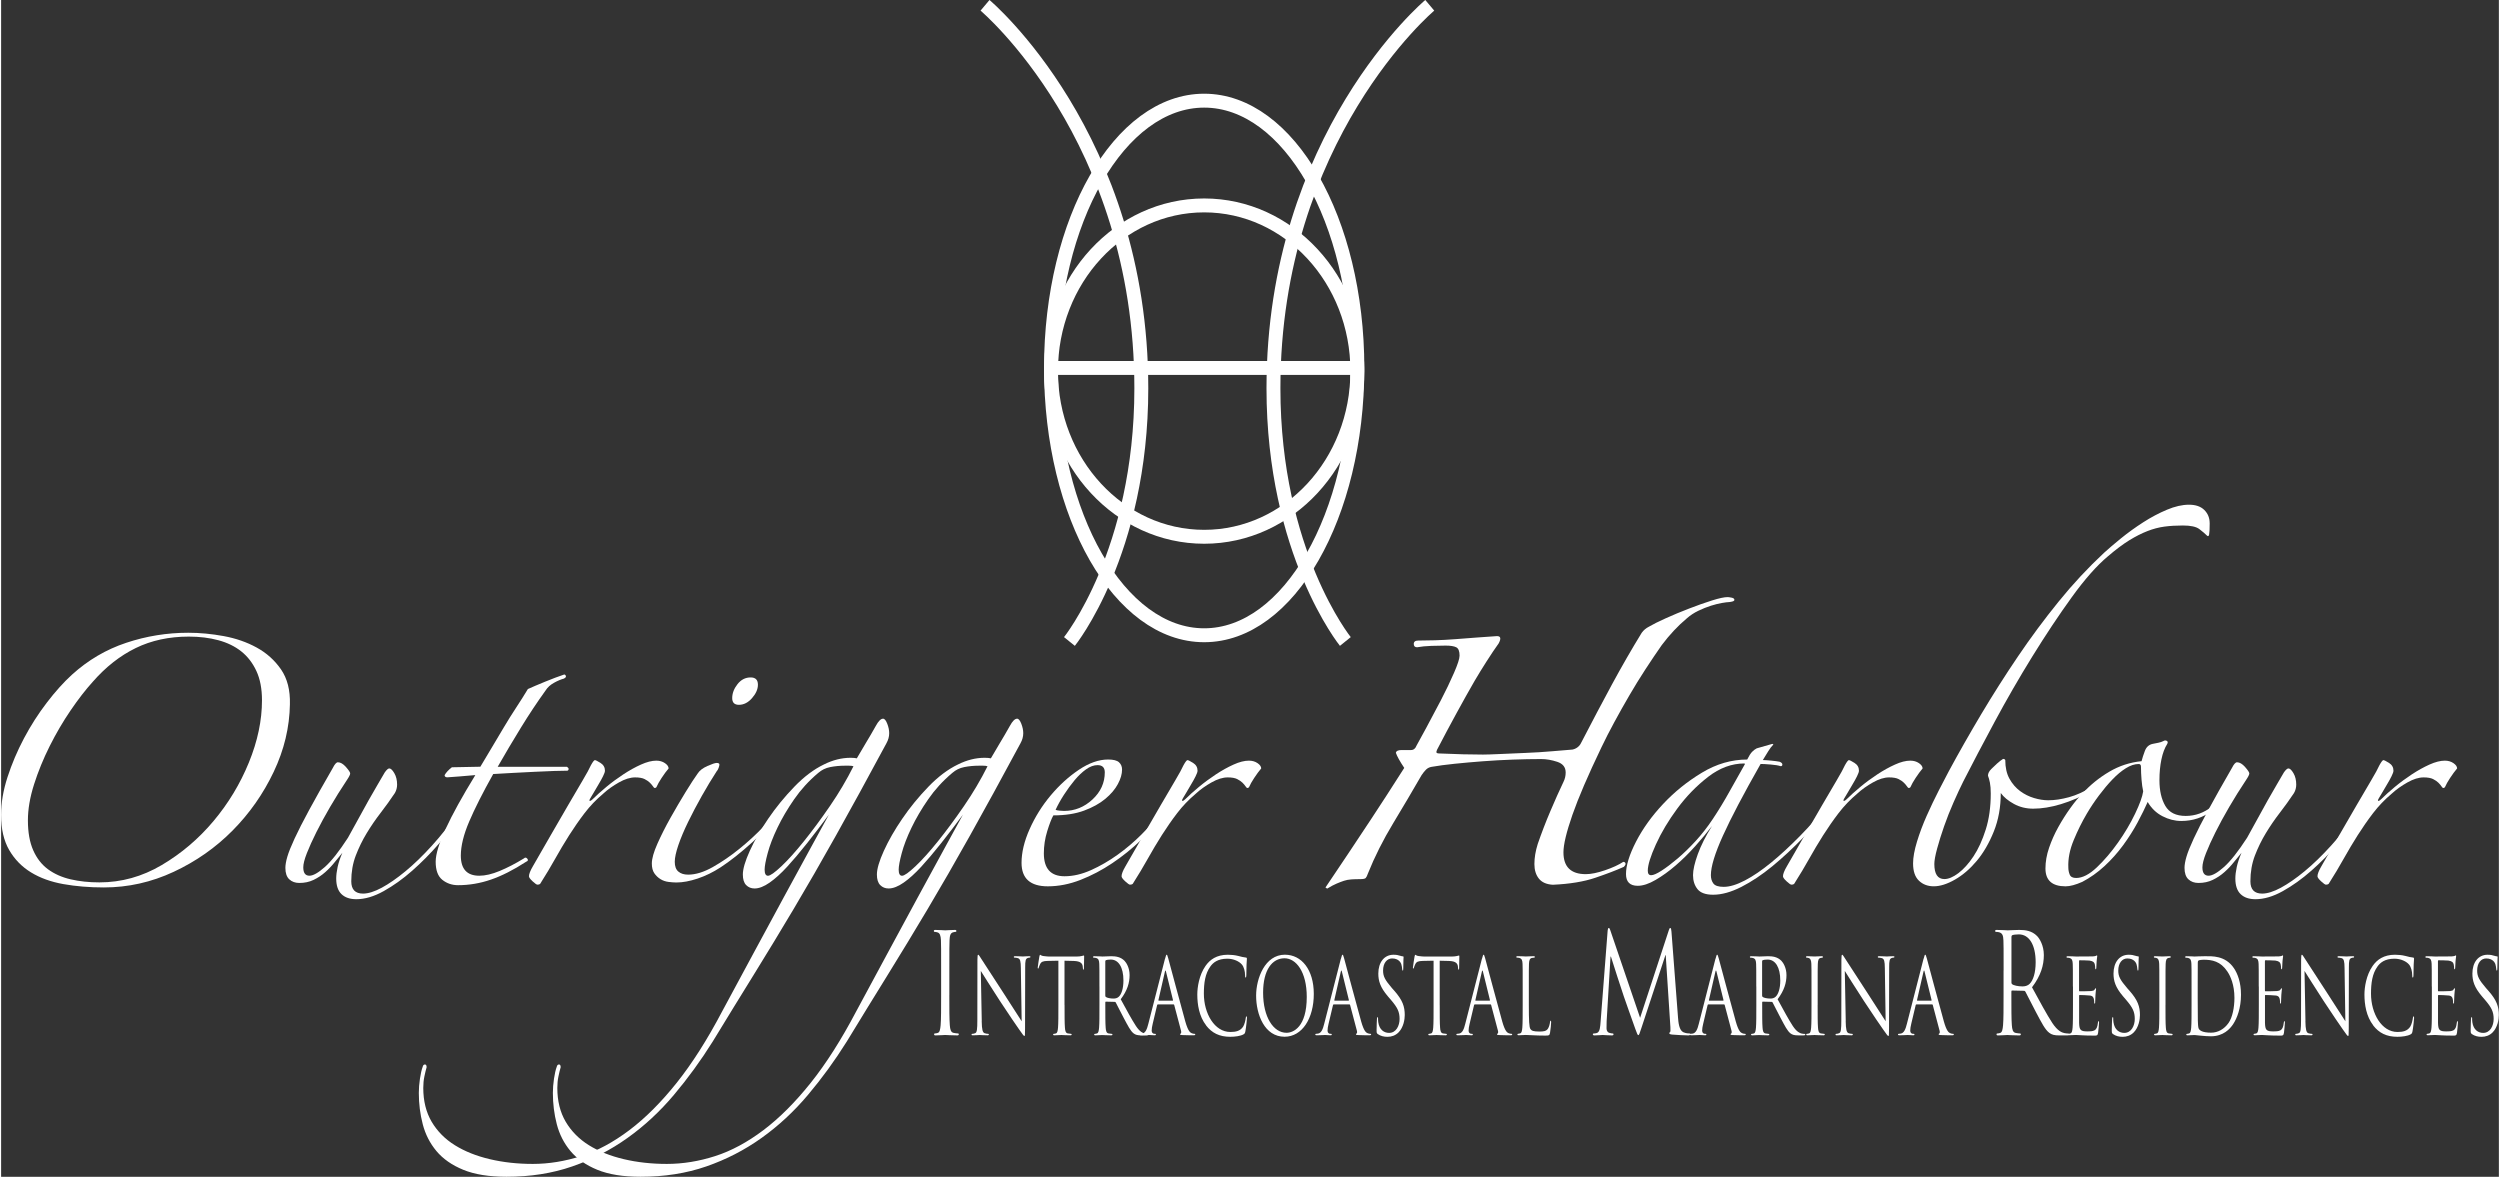<?xml version="1.0" encoding="UTF-8"?>
<svg xmlns="http://www.w3.org/2000/svg" id="Layer_1" data-name="Layer 1" width="12.47in" height="5.87in" viewBox="0 0 897.74 422.97">
  <rect x="0" y="0" width="897.74" height="422.97" fill="#333333" stroke="none"/>
  <defs>
    <style>
      .cls-1 {
        fill: #fff;
      }

      .cls-2 {
        fill: none;
        stroke: #fff;
        stroke-width: 5px;
      }
    </style>
  </defs>
  <g>
    <ellipse class="cls-2" cx="432.4" cy="132.25" rx="55.06" ry="96.07"></ellipse>
    <path class="cls-2" d="m353.63,1.91s56.18,47.16,56.18,137.64c0,58.99-25.84,91.01-25.84,91.01"></path>
    <path class="cls-2" d="m513.48,1.91s-56.18,47.16-56.18,137.64c0,58.99,25.84,91.01,25.84,91.01"></path>
    <line class="cls-2" x1="377.35" y1="132.25" x2="486.33" y2="132.25"></line>
    <ellipse class="cls-2" cx="432.4" cy="133.38" rx="55.06" ry="59.55"></ellipse>
  </g>
  <g>
    <path class="cls-1" d="m103.8,253.11c-.13,8.3-2.07,16.4-5.82,24.29-3.75,7.9-8.67,14.92-14.76,21.08-6.09,6.16-13.15,11.11-21.18,14.86-8.03,3.75-16.4,5.62-25.1,5.62-5.22,0-10.07-.4-14.56-1.2-4.48-.8-8.37-2.21-11.65-4.22s-5.89-4.68-7.83-8.03c-1.94-3.35-2.91-7.56-2.91-12.65,0-4.28.77-8.8,2.31-13.55,1.54-4.75,3.51-9.4,5.92-13.95s5.15-8.83,8.23-12.85c3.08-4.02,6.09-7.36,9.04-10.04,5.76-5.22,12.25-9.04,19.48-11.44,7.23-2.41,14.66-3.61,22.29-3.61,4.15,0,8.4.4,12.75,1.2,4.35.8,8.3,2.17,11.85,4.12,3.55,1.94,6.46,4.55,8.73,7.83s3.35,7.46,3.21,12.55Zm-10.04-1.41c0-4.15-.67-7.66-2.01-10.54-1.34-2.88-3.15-5.22-5.42-7.03-2.28-1.81-5.02-3.15-8.23-4.02s-6.76-1.31-10.64-1.31c-7.09,0-13.45,1.37-19.08,4.12-5.62,2.74-10.78,6.79-15.46,12.15-2.54,2.81-5.19,6.22-7.93,10.24-2.74,4.02-5.25,8.3-7.53,12.85-2.28,4.55-4.15,9.14-5.62,13.75-1.47,4.62-2.21,8.93-2.21,12.95,0,4.28.64,7.87,1.91,10.74,1.27,2.88,3.04,5.15,5.32,6.83,2.28,1.67,4.99,2.88,8.13,3.61s6.59,1.1,10.34,1.1c7.9,0,15.36-2.07,22.39-6.22,7.03-4.15,13.22-9.4,18.57-15.76,5.35-6.36,9.6-13.38,12.75-21.08,3.15-7.7,4.72-15.16,4.72-22.39Z"></path>
    <path class="cls-1" d="m165.42,293.07c-2.28,3.21-4.95,6.59-8.03,10.14-3.08,3.55-6.29,6.79-9.64,9.74-3.35,2.95-6.76,5.39-10.24,7.33-3.48,1.94-6.76,2.91-9.84,2.91-2.28,0-4.05-.6-5.32-1.81-1.27-1.21-1.91-3.08-1.91-5.62,0-1.21.17-2.58.5-4.12.33-1.54.9-3.25,1.71-5.12-.8.94-1.71,2.04-2.71,3.31-1,1.27-2.14,2.48-3.41,3.61-1.27,1.14-2.68,2.07-4.22,2.81-1.54.74-3.25,1.1-5.12,1.1-1.47,0-2.68-.43-3.61-1.3-.94-.87-1.41-2.24-1.41-4.12,0-1.07.23-2.41.7-4.01.47-1.61,1.34-3.78,2.61-6.53,1.27-2.74,3.01-6.16,5.22-10.24,2.21-4.08,5.05-9.14,8.53-15.16.67-1.34,1.27-2.01,1.81-2.01.94,0,1.91.57,2.91,1.71,1,1.14,1.51,1.91,1.51,2.31s-.4,1.21-1.21,2.41c-2.14,3.21-4.15,6.43-6.02,9.64-1.87,3.21-3.51,6.22-4.92,9.04-1.41,2.81-2.54,5.32-3.41,7.53-.87,2.21-1.3,3.91-1.3,5.12,0,2.01.74,3.01,2.21,3.01,1.34,0,3.18-1.04,5.52-3.11,2.34-2.07,5.12-5.59,8.33-10.54,1.21-2.14,2.44-4.38,3.71-6.73,1.27-2.34,2.51-4.58,3.71-6.73s2.34-4.12,3.41-5.92c1.07-1.81,1.87-3.18,2.41-4.12.67-.94,1.2-1.41,1.61-1.41.54,0,1.14.57,1.81,1.71.67,1.14,1,2.51,1,4.12,0,1.07-.27,2.08-.8,3.01-1.61,2.41-3.31,4.79-5.12,7.13-1.81,2.34-3.48,4.79-5.02,7.33-1.54,2.54-2.84,5.22-3.92,8.03-1.07,2.81-1.61,5.89-1.61,9.24,0,2.94,1.41,4.42,4.22,4.42,1.87,0,4.12-.7,6.73-2.11,2.61-1.41,5.45-3.38,8.53-5.92,3.08-2.54,6.26-5.62,9.54-9.24s6.39-7.56,9.34-11.85c.8-.27,1.21.07,1.21,1Z"></path>
    <path class="cls-1" d="m202.36,243.88c-1.07.27-2.28.77-3.61,1.51-1.34.74-2.34,1.64-3.01,2.71-3.08,4.28-6.06,8.77-8.93,13.45-2.88,4.69-5.66,9.37-8.33,14.05h24.9c.4.27.6.54.6.8s-.13.47-.4.6c-1.07,0-2.68.03-4.82.1-2.14.07-4.48.17-7.03.3-2.54.13-5.15.27-7.83.4-2.68.13-5.02.27-7.03.4-3.75,6.69-6.63,12.38-8.63,17.07-2.01,4.69-3.01,8.77-3.01,12.25,0,4.82,2.21,7.23,6.63,7.23,2.14,0,4.58-.57,7.33-1.71,2.74-1.14,5.66-2.64,8.73-4.52.4-.4.8-.37,1.2.1.4.47.27.84-.4,1.1-4.55,2.95-8.77,5.09-12.65,6.42-3.88,1.34-7.83,2.01-11.85,2.01-2.14,0-4.02-.64-5.62-1.91-1.61-1.27-2.41-3.45-2.41-6.53,0-2.68,1.2-6.62,3.61-11.85,2.41-5.22,5.96-11.65,10.64-19.28-1.61.13-3.58.3-5.92.5-2.34.2-3.71.3-4.12.3-.67,0-1-.27-1-.8.54-.94,1.41-1.87,2.61-2.81l10.24-.2c1.21-2.01,2.54-4.25,4.02-6.73,1.47-2.48,2.94-4.95,4.42-7.43,1.47-2.48,2.98-4.89,4.52-7.23,1.54-2.34,2.91-4.52,4.12-6.53,1.47-.67,3.51-1.54,6.12-2.61,2.61-1.07,4.92-1.94,6.93-2.61.27,0,.47.17.6.5.13.33-.07.64-.6.9Z"></path>
    <path class="cls-1" d="m239.9,276.2c-.8.94-1.64,2.08-2.51,3.41-.87,1.34-1.44,2.34-1.71,3.01-.13.4-.4.6-.8.6-.13,0-.34-.2-.6-.6-.27-.4-.64-.84-1.1-1.3-.47-.47-1.11-.9-1.91-1.31-.8-.4-1.94-.6-3.41-.6-1.74,0-3.68.6-5.82,1.81-2.14,1.21-4.02,2.54-5.62,4.02-2.54,2.14-4.79,4.48-6.73,7.03-1.94,2.54-3.78,5.19-5.52,7.93-1.74,2.74-3.41,5.56-5.02,8.43-1.61,2.88-3.35,5.79-5.22,8.73-.13.4-.54.6-1.2.6-.27,0-.84-.4-1.71-1.2-.87-.8-1.3-1.41-1.3-1.81,0-.8.47-2.01,1.41-3.61,2.14-3.75,4.32-7.53,6.52-11.34,2.21-3.81,4.28-7.4,6.22-10.74,1.94-3.35,3.65-6.26,5.12-8.73,1.47-2.48,2.48-4.32,3.01-5.52.67-1.2,1.14-1.81,1.41-1.81s.94.33,2.01,1c1.07.67,1.61,1.61,1.61,2.81,0,.4-.23,1.07-.7,2.01-.47.94-1,1.91-1.61,2.91-.6,1-1.17,1.97-1.71,2.91s-.94,1.61-1.2,2.01c-.4.67-.47,1-.2,1s.6-.2,1-.6c1.34-1.34,2.98-2.81,4.92-4.42,1.94-1.61,3.98-3.11,6.12-4.52,2.14-1.41,4.25-2.58,6.32-3.51s3.91-1.41,5.52-1.41c1.2,0,2.24.3,3.11.9.87.6,1.31,1.24,1.31,1.91Z"></path>
    <path class="cls-1" d="m281.05,290.86c-3.21,4.15-6.89,8.1-11.04,11.85-4.15,3.75-7.96,6.76-11.44,9.04-2.68,1.74-5.42,3.08-8.23,4.02-2.81.94-5.35,1.41-7.63,1.41-.8,0-1.74-.07-2.81-.2s-2.04-.47-2.91-1c-.87-.54-1.61-1.24-2.21-2.11-.6-.87-.9-2.04-.9-3.51,0-1.74.67-4.12,2.01-7.13,1.34-3.01,2.91-6.12,4.72-9.34,1.81-3.21,3.61-6.29,5.42-9.24,1.81-2.94,3.25-5.15,4.32-6.63.67-1.07,1.84-1.97,3.51-2.71,1.67-.74,2.78-1.1,3.31-1.1.67,0,1,.2,1,.6,0,.27-.1.67-.3,1.21-.2.54-.43.94-.7,1.21-1.74,2.68-3.51,5.62-5.32,8.83-1.81,3.21-3.45,6.32-4.92,9.34-1.47,3.01-2.64,5.79-3.51,8.33-.87,2.54-1.3,4.55-1.3,6.02,0,1.61.43,2.78,1.3,3.51.87.74,2.04,1.1,3.51,1.1,2.68,0,5.62-.9,8.83-2.71,3.21-1.81,6.39-3.98,9.54-6.53,3.15-2.54,6.06-5.22,8.73-8.03,2.68-2.81,4.75-5.22,6.22-7.23.67-.67,1.04-.84,1.1-.5.07.33-.03.84-.3,1.51Zm-9.04-44.77c0,1.61-.7,3.21-2.11,4.82-1.41,1.61-2.98,2.41-4.72,2.41-1.61,0-2.41-.8-2.41-2.41,0-1.74.64-3.41,1.91-5.02,1.27-1.61,2.84-2.41,4.72-2.41,1.74,0,2.61.87,2.61,2.61Z"></path>
    <path class="cls-1" d="m319.19,263.55c0,1.21-.33,2.41-1,3.61-6.69,12.45-12.72,23.46-18.07,33.03-5.35,9.57-10.44,18.4-15.26,26.5-4.82,8.1-9.57,15.93-14.25,23.49-4.69,7.56-9.64,15.63-14.86,24.19-4.28,6.83-8.93,13.22-13.95,19.17-5.02,5.96-10.57,11.11-16.67,15.46-6.09,4.35-12.71,7.76-19.88,10.24-7.16,2.48-15.03,3.71-23.59,3.71-6.29,0-11.48-.84-15.56-2.51-4.08-1.67-7.29-3.92-9.64-6.73-2.34-2.81-3.98-6.02-4.92-9.64-.94-3.61-1.41-7.36-1.41-11.24,0-1.61.13-3.31.4-5.12.27-1.81.6-3.25,1-4.32.13-.54.4-.8.8-.8s.6.33.6,1c-.27.94-.54,2.04-.8,3.31-.27,1.27-.4,2.64-.4,4.12,0,4.68,1,8.73,3.01,12.15,2.01,3.41,4.79,6.22,8.33,8.43,3.55,2.21,7.73,3.88,12.55,5.02,4.82,1.14,9.97,1.71,15.46,1.71,5.76,0,11.55-.94,17.37-2.81,5.82-1.87,11.61-4.99,17.37-9.34,5.76-4.35,11.41-10.01,16.97-16.97,5.56-6.96,11.01-15.53,16.36-25.7,3.48-6.43,7.16-13.25,11.04-20.48,3.88-7.23,7.63-14.16,11.24-20.78,3.61-6.62,6.86-12.58,9.74-17.87,2.88-5.29,4.99-9.14,6.33-11.55-2.68,3.62-5.29,7.03-7.83,10.24-2.54,3.21-4.92,6.02-7.13,8.43-2.21,2.41-4.32,4.32-6.32,5.72-2.01,1.41-3.82,2.11-5.42,2.11-1.21,0-2.21-.4-3.01-1.21-.8-.8-1.2-2.07-1.2-3.81,0-2.01.84-4.85,2.51-8.53,1.67-3.68,3.88-7.53,6.62-11.54,2.74-4.02,5.86-7.83,9.34-11.44,3.48-3.61,7.03-6.29,10.64-8.03,3.21-1.61,6.42-2.41,9.64-2.41.94,0,1.67.07,2.21.2,1.07-1.87,2.17-3.75,3.31-5.62,1.14-1.87,2.31-3.88,3.51-6.02.94-1.74,1.81-2.61,2.61-2.61.54,0,1.04.6,1.51,1.81.47,1.21.7,2.34.7,3.41Zm-12.85,11.85c-.4-.13-.94-.2-1.61-.2h-1.41c-1.88,0-3.65.17-5.32.5-1.67.33-3.11,1.04-4.32,2.11-3.35,2.81-6.22,5.96-8.63,9.44-2.41,3.48-4.42,6.89-6.02,10.24-1.61,3.35-2.78,6.39-3.51,9.14-.74,2.74-1.1,4.72-1.1,5.92,0,1.47.4,2.21,1.21,2.21s2.41-1.14,4.82-3.41c2.41-2.28,5.12-5.29,8.13-9.04,3.01-3.75,6.12-7.96,9.34-12.65,3.21-4.68,6.02-9.44,8.43-14.26Z"></path>
    <path class="cls-1" d="m367.37,263.55c0,1.21-.33,2.41-1,3.61-6.69,12.45-12.72,23.46-18.07,33.03-5.35,9.57-10.44,18.4-15.26,26.5-4.82,8.1-9.57,15.93-14.25,23.49-4.69,7.56-9.64,15.63-14.86,24.19-4.28,6.83-8.93,13.22-13.95,19.17-5.02,5.96-10.57,11.11-16.67,15.46-6.09,4.35-12.71,7.76-19.88,10.24-7.16,2.48-15.03,3.71-23.59,3.71-6.29,0-11.48-.84-15.56-2.51-4.08-1.67-7.29-3.92-9.64-6.73-2.34-2.81-3.98-6.02-4.92-9.64-.94-3.61-1.41-7.36-1.41-11.24,0-1.61.13-3.31.4-5.12.27-1.81.6-3.25,1-4.32.13-.54.4-.8.8-.8s.6.33.6,1c-.27.94-.54,2.04-.8,3.31-.27,1.27-.4,2.64-.4,4.12,0,4.68,1,8.73,3.01,12.15,2.01,3.41,4.79,6.22,8.33,8.43,3.55,2.21,7.73,3.88,12.55,5.02,4.82,1.14,9.97,1.71,15.46,1.71,5.76,0,11.55-.94,17.37-2.81,5.82-1.87,11.61-4.99,17.37-9.34,5.76-4.35,11.41-10.01,16.97-16.97,5.56-6.96,11.01-15.53,16.36-25.7,3.48-6.43,7.16-13.25,11.04-20.48,3.88-7.23,7.63-14.16,11.24-20.78,3.61-6.62,6.86-12.58,9.74-17.87,2.88-5.29,4.99-9.14,6.33-11.55-2.68,3.62-5.29,7.03-7.83,10.24-2.54,3.21-4.92,6.02-7.13,8.43-2.21,2.41-4.32,4.32-6.32,5.72-2.01,1.41-3.82,2.11-5.42,2.11-1.21,0-2.21-.4-3.01-1.21-.8-.8-1.2-2.07-1.2-3.81,0-2.01.84-4.85,2.51-8.53,1.67-3.68,3.88-7.53,6.62-11.54,2.74-4.02,5.86-7.83,9.34-11.44,3.48-3.61,7.03-6.29,10.64-8.03,3.21-1.61,6.42-2.41,9.64-2.41.94,0,1.67.07,2.21.2,1.07-1.87,2.17-3.75,3.31-5.62,1.14-1.87,2.31-3.88,3.51-6.02.94-1.74,1.81-2.61,2.61-2.61.54,0,1.04.6,1.51,1.81.47,1.21.7,2.34.7,3.41Zm-12.85,11.85c-.4-.13-.94-.2-1.61-.2h-1.41c-1.87,0-3.65.17-5.32.5-1.67.33-3.11,1.04-4.32,2.11-3.35,2.81-6.22,5.96-8.63,9.44-2.41,3.48-4.42,6.89-6.02,10.24-1.61,3.35-2.78,6.39-3.51,9.14-.74,2.74-1.1,4.72-1.1,5.92,0,1.47.4,2.21,1.21,2.21s2.41-1.14,4.82-3.41c2.41-2.28,5.12-5.29,8.13-9.04,3.01-3.75,6.12-7.96,9.34-12.65,3.21-4.68,6.02-9.44,8.43-14.26Z"></path>
    <path class="cls-1" d="m417.76,293.27c-2.28,2.81-4.99,5.72-8.13,8.73-3.15,3.01-6.56,5.76-10.24,8.23-3.68,2.48-7.5,4.48-11.44,6.02-3.95,1.54-7.86,2.31-11.75,2.31-6.29,0-9.44-2.81-9.44-8.43,0-3.75.97-7.8,2.91-12.15,1.94-4.35,4.45-8.37,7.53-12.05,3.08-3.68,6.46-6.76,10.14-9.24,3.68-2.48,7.19-3.71,10.54-3.71,1.87,0,3.18.33,3.91,1,.74.67,1.1,1.54,1.1,2.61,0,1.61-.5,3.35-1.51,5.22-1,1.87-2.51,3.65-4.52,5.32-2.01,1.67-4.55,3.08-7.63,4.22-3.08,1.14-6.76,1.71-11.04,1.71-.67,1.21-1.41,3.11-2.21,5.72-.8,2.61-1.2,5.25-1.2,7.93,0,5.49,2.48,8.23,7.43,8.23,3.08,0,6.26-.74,9.54-2.21,3.28-1.47,6.46-3.31,9.54-5.52s5.92-4.62,8.53-7.23c2.61-2.61,4.79-5.05,6.53-7.33.27-.27.57-.33.9-.2.33.13.5.4.5.8Zm-21.08-15.66c0-1.74-.87-2.61-2.61-2.61-1.34,0-2.71.5-4.12,1.51-1.41,1-2.78,2.31-4.12,3.91-1.34,1.61-2.61,3.35-3.82,5.22s-2.21,3.68-3.01,5.42c.27.13.74.24,1.41.3.67.07,1.2.1,1.61.1,3.88,0,7.29-1.37,10.24-4.12,2.95-2.74,4.42-5.99,4.42-9.74Z"></path>
    <path class="cls-1" d="m452.89,276.2c-.8.94-1.64,2.08-2.51,3.41-.87,1.34-1.44,2.34-1.71,3.01-.13.4-.4.6-.8.6-.13,0-.33-.2-.6-.6-.27-.4-.64-.84-1.1-1.3-.47-.47-1.11-.9-1.91-1.31-.8-.4-1.94-.6-3.41-.6-1.74,0-3.68.6-5.82,1.81-2.14,1.21-4.02,2.54-5.62,4.02-2.54,2.14-4.79,4.48-6.73,7.03-1.94,2.54-3.78,5.19-5.52,7.93-1.74,2.74-3.41,5.56-5.02,8.43-1.61,2.88-3.35,5.79-5.22,8.73-.13.4-.54.6-1.2.6-.27,0-.84-.4-1.71-1.2-.87-.8-1.3-1.41-1.3-1.81,0-.8.47-2.01,1.41-3.61,2.14-3.75,4.32-7.53,6.52-11.34,2.21-3.81,4.28-7.4,6.22-10.74,1.94-3.35,3.65-6.26,5.12-8.73,1.47-2.48,2.48-4.32,3.01-5.52.67-1.2,1.14-1.81,1.41-1.81s.94.33,2.01,1c1.07.67,1.61,1.61,1.61,2.81,0,.4-.23,1.07-.7,2.01-.47.94-1,1.91-1.61,2.91-.6,1-1.17,1.97-1.71,2.91-.54.94-.94,1.61-1.2,2.01-.4.67-.47,1-.2,1s.6-.2,1-.6c1.34-1.34,2.98-2.81,4.92-4.42,1.94-1.61,3.98-3.11,6.12-4.52,2.14-1.41,4.25-2.58,6.32-3.51,2.07-.94,3.92-1.41,5.52-1.41,1.2,0,2.24.3,3.11.9.87.6,1.31,1.24,1.31,1.91Z"></path>
  </g>
  <g>
    <path class="cls-1" d="m476,318.97c.8-1.21,1.84-2.74,3.11-4.62,1.27-1.87,2.98-4.42,5.12-7.63,2.14-3.21,4.85-7.29,8.13-12.25,3.28-4.95,7.26-11.11,11.95-18.47-1.61-2.41-2.61-4.22-3.01-5.42.13-.67.8-1,2.01-1h3.41c.94,0,1.61-.54,2.01-1.61.67-1.2,1.84-3.35,3.51-6.42,1.67-3.08,3.41-6.36,5.22-9.84,1.81-3.48,3.38-6.76,4.72-9.84,1.34-3.08,2.01-5.15,2.01-6.22,0-1.61-.4-2.61-1.21-3.01-.8-.4-2.07-.6-3.81-.6-1.47,0-3.18.03-5.12.1s-3.65.23-5.12.5c-.8,0-1.2-.4-1.2-1.2s.54-1.21,1.61-1.21c1.61,0,3.58-.03,5.92-.1,2.34-.07,4.82-.2,7.43-.4,2.61-.2,5.22-.4,7.83-.6,2.61-.2,4.99-.37,7.13-.5,1.34,0,1.54.87.6,2.61-1.34,1.87-2.78,4.02-4.32,6.43-1.54,2.41-2.98,4.75-4.32,7.03-2.01,3.48-4.22,7.43-6.63,11.85-2.41,4.42-4.55,8.43-6.42,12.05-.4.67-.64,1.21-.7,1.61-.07.4.3.6,1.1.6,3.08.13,5.92.24,8.53.3,2.61.07,4.99.1,7.13.1,1.2,0,3.25-.07,6.12-.2,2.88-.13,5.96-.27,9.24-.4,3.28-.13,6.46-.33,9.54-.6,3.08-.27,5.49-.47,7.23-.6.67-.13,1.27-.4,1.81-.8.54-.4.94-.87,1.21-1.41,4.02-7.76,7.76-14.86,11.24-21.28,3.48-6.42,7.03-12.58,10.64-18.47.67-.94,1.54-1.67,2.61-2.21,1.34-.8,3.35-1.81,6.02-3.01,2.68-1.21,5.49-2.38,8.43-3.51,2.94-1.14,5.69-2.11,8.23-2.91,2.54-.8,4.42-1.2,5.62-1.2.27,0,.74.07,1.41.2.67.13,1,.4,1,.8,0,.27-.27.47-.8.6-.54.13-.94.2-1.2.2-.4,0-1.21.1-2.41.3-1.21.2-2.54.54-4.02,1-1.47.47-2.98,1.07-4.52,1.81s-2.91,1.64-4.12,2.71c-3.21,2.68-6.22,5.89-9.04,9.64-1.87,2.68-3.82,5.56-5.82,8.63-2.01,3.08-3.95,6.22-5.82,9.44-1.87,3.21-3.68,6.42-5.42,9.64-1.74,3.21-3.28,6.22-4.62,9.04-4.82,10.04-8.3,18.14-10.44,24.29-2.14,6.16-3.21,10.64-3.21,13.45,0,5.22,2.68,7.83,8.03,7.83,1.87,0,4.18-.47,6.93-1.41,2.74-.94,4.92-1.94,6.53-3.01.4,0,.67.17.8.5.13.33-.07.77-.6,1.3-2.68,1.21-6.09,2.51-10.24,3.92s-9.24,2.24-15.26,2.51c-2.28-.13-3.95-.87-5.02-2.21-1.07-1.34-1.61-3.08-1.61-5.22,0-2.28.4-4.68,1.2-7.23,1.34-3.88,2.84-7.8,4.52-11.75,1.67-3.95,3.25-7.46,4.72-10.54.54-1.07.8-2.21.8-3.41,0-1.87-1-3.15-3.01-3.82-2.01-.67-3.95-1-5.82-1-3.21,0-6.63.07-10.24.2-3.61.13-7.2.33-10.74.6-3.55.27-6.93.57-10.14.9-3.21.33-5.96.7-8.23,1.1-.8.13-1.47.47-2.01,1-.54.54-1.07,1.2-1.61,2.01-3.08,5.35-6.46,11.08-10.14,17.17-3.68,6.09-6.73,12.15-9.14,18.17-.27.8-.54,1.34-.8,1.61-.27.27-.94.4-2.01.4-1.2,0-2.28.03-3.21.1-.94.07-1.81.23-2.61.5-.8.27-1.67.6-2.61,1-.94.4-2.08,1-3.41,1.81l-.6-.4Z"></path>
    <path class="cls-1" d="m657.89,289.66c-3.08,3.75-6.46,7.53-10.14,11.34-3.68,3.81-7.4,7.26-11.14,10.34-3.75,3.08-7.46,5.55-11.14,7.43-3.68,1.87-7.06,2.81-10.14,2.81-2.68,0-4.55-.67-5.62-2.01-1.07-1.34-1.61-3.01-1.61-5.02,0-1.87.57-4.38,1.71-7.53,1.14-3.15,2.84-6.53,5.12-10.14-1.74,2.28-3.75,4.69-6.02,7.23s-4.62,4.85-7.03,6.93c-2.41,2.08-4.82,3.82-7.23,5.22-2.41,1.41-4.55,2.11-6.42,2.11-2.81,0-4.22-1.41-4.22-4.22,0-3.08,1.2-6.96,3.61-11.65,2.41-4.68,5.66-9.2,9.74-13.55,4.08-4.35,8.73-8.1,13.95-11.24,5.22-3.15,10.64-4.72,16.26-4.72.67-1.34,1.27-2.28,1.81-2.81.54-.54,1.07-.94,1.61-1.21l5.62-1.61.4.2c-.67.67-1.31,1.51-1.91,2.51-.6,1-1.24,2.04-1.91,3.11.67,0,1.67.07,3.01.2,1.34.13,2.34.27,3.01.4.67.27,1,.6,1,1s-.2.6-.6.6c-.8-.27-2.01-.47-3.61-.6-1.61-.13-2.81-.2-3.61-.2-6.16,10.84-10.68,19.44-13.55,25.8-2.88,6.36-4.32,11.08-4.32,14.16,0,1.21.3,2.21.9,3.01.6.8,1.84,1.2,3.71,1.2,2.14,0,4.68-.77,7.63-2.31,2.94-1.54,6.09-3.68,9.44-6.43,3.35-2.74,6.79-5.92,10.34-9.54,3.55-3.61,6.93-7.43,10.14-11.44.27-.4.54-.5.8-.3.27.2.4.5.4.9Zm-31.32-15.26c-4.55,0-8.9,1.61-13.05,4.82-4.15,3.21-7.83,6.99-11.04,11.34-3.21,4.35-5.79,8.67-7.73,12.95-1.94,4.28-2.91,7.43-2.91,9.44,0,1.07.4,1.61,1.21,1.61s2.04-.54,3.71-1.61c1.67-1.07,3.58-2.51,5.72-4.32,2.14-1.81,4.32-3.92,6.53-6.32,2.21-2.41,4.25-5.02,6.12-7.83,2.14-3.21,4.22-6.62,6.22-10.24,2.01-3.61,3.81-6.83,5.42-9.64l-.2-.2Z"></path>
    <path class="cls-1" d="m690.61,276.2c-.8.94-1.64,2.08-2.51,3.41-.87,1.34-1.44,2.34-1.71,3.01-.13.4-.4.6-.8.6-.13,0-.33-.2-.6-.6-.27-.4-.64-.84-1.1-1.3s-1.11-.9-1.91-1.31c-.8-.4-1.94-.6-3.41-.6-1.74,0-3.68.6-5.82,1.81-2.14,1.21-4.02,2.54-5.62,4.02-2.54,2.14-4.79,4.48-6.73,7.03-1.94,2.54-3.78,5.19-5.52,7.93-1.74,2.74-3.41,5.56-5.02,8.43-1.61,2.88-3.35,5.79-5.22,8.73-.13.4-.54.6-1.2.6-.27,0-.84-.4-1.71-1.2-.87-.8-1.3-1.41-1.3-1.81,0-.8.47-2.01,1.41-3.61,2.14-3.75,4.32-7.53,6.52-11.34,2.21-3.81,4.28-7.4,6.22-10.74,1.94-3.35,3.65-6.26,5.12-8.73,1.47-2.48,2.48-4.32,3.01-5.52.67-1.2,1.14-1.81,1.41-1.81s.94.33,2.01,1c1.07.67,1.61,1.61,1.61,2.81,0,.4-.23,1.07-.7,2.01-.47.94-1,1.91-1.61,2.91-.6,1-1.17,1.97-1.71,2.91s-.94,1.61-1.2,2.01c-.4.67-.47,1-.2,1s.6-.2,1-.6c1.34-1.34,2.98-2.81,4.92-4.42,1.94-1.61,3.98-3.11,6.12-4.52,2.14-1.41,4.25-2.58,6.32-3.51,2.07-.94,3.92-1.41,5.52-1.41,1.21,0,2.24.3,3.11.9.87.6,1.31,1.24,1.31,1.91Z"></path>
    <path class="cls-1" d="m793.8,188.06c0,2.01-.07,3.35-.2,4.02-.13.67-.4.8-.8.4-.67-.67-1.57-1.44-2.71-2.31-1.14-.87-3.11-1.3-5.92-1.3-2.41,0-4.62.13-6.63.4-2.01.27-4.05.8-6.12,1.61-2.07.8-4.25,1.91-6.53,3.31-2.28,1.41-4.82,3.31-7.63,5.72-4.02,3.35-8.37,8.27-13.05,14.76-4.69,6.49-9.4,13.59-14.16,21.28-4.75,7.7-9.27,15.53-13.55,23.49-4.28,7.96-8.03,15.09-11.24,21.38-1.07,2.14-2.24,4.65-3.51,7.53-1.27,2.88-2.41,5.76-3.41,8.63-1,2.88-1.84,5.55-2.51,8.03-.67,2.48-1,4.32-1,5.52,0,3.61,1.2,5.42,3.61,5.42,1.47,0,3.15-.7,5.02-2.11,1.87-1.41,3.68-3.41,5.42-6.02,1.74-2.61,3.21-5.82,4.42-9.64,1.21-3.81,1.81-8.13,1.81-12.95,0-1.61-.1-2.91-.3-3.92-.2-1-.43-1.84-.7-2.51,0-.8.4-1.61,1.2-2.41.54-.54,1.21-1.17,2.01-1.91.8-.74,1.54-1.3,2.21-1.71.4,0,.67.13.8.4,0,2.68.5,4.92,1.51,6.73,1,1.81,2.28,3.28,3.81,4.42,1.54,1.14,3.21,1.97,5.02,2.51,1.81.54,3.51.8,5.12.8,2.28,0,4.75-.37,7.43-1.1,2.68-.74,5.42-1.97,8.23-3.71.67-.4,1.1-.37,1.3.1.2.47-.03.84-.7,1.1-4.28,2.28-8.2,3.95-11.75,5.02-3.55,1.07-6.86,1.61-9.94,1.61-2.54,0-4.85-.57-6.93-1.71-2.08-1.14-3.65-2.44-4.72-3.92,0,5.09-.84,9.71-2.51,13.85-1.67,4.15-3.71,7.66-6.12,10.54-2.41,2.88-5.02,5.12-7.83,6.73-2.81,1.61-5.35,2.41-7.63,2.41-2.14,0-3.92-.67-5.32-2.01-1.41-1.34-2.11-3.41-2.11-6.22,0-2.14.47-4.75,1.41-7.83.94-3.08,2.11-6.19,3.51-9.34,1.41-3.15,2.84-6.16,4.32-9.04,1.47-2.88,2.68-5.19,3.61-6.93,3.61-6.69,7.5-13.52,11.64-20.48,4.15-6.96,8.53-13.85,13.15-20.68,4.62-6.83,9.5-13.42,14.66-19.78,5.15-6.36,10.61-12.21,16.36-17.57,1.61-1.47,3.65-3.21,6.12-5.22,2.48-2.01,5.12-3.91,7.93-5.72,2.81-1.81,5.66-3.31,8.53-4.52,2.88-1.21,5.52-1.81,7.93-1.81s4.25.64,5.52,1.91c1.27,1.27,1.91,2.84,1.91,4.72Z"></path>
    <path class="cls-1" d="m803.03,283.03c-2.28,3.08-5.05,5.86-8.33,8.33-3.28,2.48-6.99,3.71-11.14,3.71-2.28,0-4.52-.57-6.73-1.71s-3.98-2.84-5.32-5.12c-.94,2.14-2.14,4.58-3.61,7.33-1.47,2.74-3.21,5.49-5.22,8.23-2.01,2.74-4.25,5.25-6.73,7.53-2.48,2.28-5.12,4.15-7.93,5.62-2.41,1.07-4.42,1.61-6.02,1.61-4.82,0-7.23-2.14-7.23-6.42,0-2.41.43-4.89,1.3-7.43.87-2.54,1.97-5.02,3.31-7.43,1.34-2.41,2.78-4.68,4.32-6.83,1.54-2.14,2.98-3.88,4.32-5.22,2.81-3.08,6.02-5.69,9.64-7.83,3.61-2.14,7.5-3.41,11.65-3.82.27-1.07.67-2.31,1.2-3.71.54-1.41,1.47-2.24,2.81-2.51.67-.13,1.34-.27,2.01-.4.67-.13,1.27-.33,1.81-.6.4-.27.8-.3,1.21-.1.4.2.47.57.2,1.1-.94,1.47-1.64,3.35-2.11,5.62-.47,2.28-.7,4.75-.7,7.43,0,3.75.7,6.83,2.11,9.24,1.41,2.41,3.85,3.61,7.33,3.61s6.63-1.14,9.44-3.41c2.81-2.28,5.15-4.75,7.03-7.43.27-.67.7-.87,1.31-.6.6.27.64.67.1,1.2Zm-33.13,1.41c-.27-1.2-.47-2.61-.6-4.22-.13-1.61-.2-3.15-.2-4.62,0-.67-.27-1-.8-1-1.47,0-3.01.5-4.62,1.51-1.61,1-3.21,2.34-4.82,4.02-1.61,1.67-3.21,3.58-4.82,5.72-1.61,2.14-3.08,4.35-4.42,6.62-1.74,2.95-3.31,6.12-4.72,9.54-1.41,3.41-2.04,6.66-1.91,9.74,0,.94.17,1.81.5,2.61.33.8,1.1,1.2,2.31,1.2,2.28,0,4.75-1.27,7.43-3.81,2.68-2.54,5.22-5.52,7.63-8.93,2.41-3.41,4.45-6.86,6.12-10.34,1.67-3.48,2.64-6.16,2.91-8.03Z"></path>
    <path class="cls-1" d="m848,293.07c-2.28,3.21-4.95,6.59-8.03,10.14-3.08,3.55-6.29,6.79-9.64,9.74-3.35,2.95-6.76,5.39-10.24,7.33-3.48,1.94-6.76,2.91-9.84,2.91-2.28,0-4.05-.6-5.32-1.81-1.27-1.21-1.91-3.08-1.91-5.62,0-1.21.17-2.58.5-4.12.33-1.54.9-3.25,1.71-5.12-.8.94-1.71,2.04-2.71,3.31-1,1.27-2.14,2.48-3.41,3.61-1.27,1.14-2.68,2.07-4.22,2.81-1.54.74-3.25,1.1-5.12,1.1-1.47,0-2.68-.43-3.61-1.3-.94-.87-1.41-2.24-1.41-4.12,0-1.07.23-2.41.7-4.01.47-1.61,1.34-3.78,2.61-6.53,1.27-2.74,3.01-6.16,5.22-10.24,2.21-4.08,5.05-9.14,8.53-15.16.67-1.34,1.27-2.01,1.81-2.01.94,0,1.91.57,2.91,1.71s1.51,1.91,1.51,2.31-.4,1.21-1.21,2.41c-2.14,3.21-4.15,6.43-6.02,9.64-1.87,3.21-3.51,6.22-4.92,9.04-1.41,2.81-2.54,5.32-3.41,7.53-.87,2.21-1.3,3.91-1.3,5.12,0,2.01.74,3.01,2.21,3.01,1.34,0,3.18-1.04,5.52-3.11,2.34-2.07,5.12-5.59,8.33-10.54,1.21-2.14,2.44-4.38,3.71-6.73,1.27-2.34,2.51-4.58,3.71-6.73s2.34-4.12,3.41-5.92c1.07-1.81,1.87-3.18,2.41-4.12.67-.94,1.2-1.41,1.61-1.41.54,0,1.14.57,1.81,1.71.67,1.14,1,2.51,1,4.12,0,1.07-.27,2.08-.8,3.01-1.61,2.41-3.31,4.79-5.12,7.13-1.81,2.34-3.48,4.79-5.02,7.33-1.54,2.54-2.84,5.22-3.92,8.03-1.07,2.81-1.61,5.89-1.61,9.24,0,2.94,1.41,4.42,4.22,4.42,1.87,0,4.12-.7,6.73-2.11,2.61-1.41,5.45-3.38,8.53-5.92,3.08-2.54,6.26-5.62,9.54-9.24,3.28-3.61,6.39-7.56,9.34-11.85.8-.27,1.21.07,1.21,1Z"></path>
    <path class="cls-1" d="m882.72,276.2c-.8.94-1.64,2.08-2.51,3.41-.87,1.34-1.44,2.34-1.71,3.01-.13.4-.4.6-.8.6-.13,0-.33-.2-.6-.6-.27-.4-.64-.84-1.1-1.3-.47-.47-1.11-.9-1.91-1.31-.8-.4-1.94-.6-3.41-.6-1.74,0-3.68.6-5.82,1.81-2.14,1.21-4.02,2.54-5.62,4.02-2.54,2.14-4.79,4.48-6.73,7.03-1.94,2.54-3.78,5.19-5.52,7.93-1.74,2.74-3.41,5.56-5.02,8.43-1.61,2.88-3.35,5.79-5.22,8.73-.13.4-.54.6-1.2.6-.27,0-.84-.4-1.71-1.2-.87-.8-1.3-1.41-1.3-1.81,0-.8.47-2.01,1.41-3.61,2.14-3.75,4.32-7.53,6.52-11.34,2.21-3.81,4.28-7.4,6.22-10.74,1.94-3.35,3.65-6.26,5.12-8.73,1.47-2.48,2.48-4.32,3.01-5.52.67-1.2,1.14-1.81,1.41-1.81s.94.33,2.01,1c1.07.67,1.61,1.61,1.61,2.81,0,.4-.23,1.07-.7,2.01-.47.94-1,1.91-1.61,2.91-.6,1-1.17,1.97-1.71,2.91-.54.94-.94,1.61-1.2,2.01-.4.67-.47,1-.2,1s.6-.2,1-.6c1.34-1.34,2.98-2.81,4.92-4.42,1.94-1.61,3.98-3.11,6.12-4.52,2.14-1.41,4.25-2.58,6.32-3.51s3.91-1.41,5.52-1.41c1.21,0,2.24.3,3.11.9.87.6,1.31,1.24,1.31,1.91Z"></path>
  </g>
  <path class="cls-1" d="m340.8,357.6c0,4.81,0,8.78.18,10.88.11,1.45.32,2.56,1.37,2.76.49.1,1.26.2,1.58.2.21,0,.28.15.28.3,0,.25-.18.4-.56.4-1.93,0-4.14-.15-4.32-.15s-2.39.15-3.44.15c-.39,0-.56-.1-.56-.4,0-.15.07-.3.28-.3.32,0,.74-.1,1.05-.2.7-.2.88-1.3,1.02-2.76.18-2.11.18-6.07.18-10.88v-8.83c0-7.82,0-9.23-.07-10.83-.07-1.7-.42-2.56-1.19-2.81-.39-.15-.84-.2-1.09-.2-.14,0-.28-.1-.28-.3,0-.3.18-.4.56-.4,1.16,0,3.37.15,3.55.15s2.39-.15,3.44-.15c.39,0,.56.1.56.4,0,.2-.14.3-.28.3-.25,0-.46.05-.88.15-.95.25-1.23,1.1-1.3,2.86-.07,1.61-.07,3.01-.07,10.83v8.83Z"></path>
  <g>
    <path class="cls-1" d="m352.44,366.99c.05,3.08.32,4.06,1.03,4.36.5.19,1.08.23,1.32.23.13,0,.21.08.21.23,0,.23-.16.3-.47.3-1.5,0-2.55-.11-2.79-.11s-1.34.11-2.53.11c-.26,0-.42-.04-.42-.3,0-.15.08-.23.21-.23.21,0,.68-.04,1.08-.23.66-.26.79-1.35.79-4.78l.03-21.55c0-1.47.08-1.88.29-1.88s.66.83.92,1.2c.39.64,4.32,6.69,8.37,12.9,2.61,3.99,5.48,8.58,6.32,9.82l-.29-19.11c-.03-2.44-.21-3.27-1.03-3.57-.47-.15-1.08-.19-1.29-.19-.18,0-.21-.11-.21-.26,0-.23.21-.26.53-.26,1.18,0,2.45.11,2.74.11s1.16-.11,2.24-.11c.29,0,.47.04.47.26,0,.15-.11.26-.29.26-.13,0-.32,0-.63.11-.87.26-.97,1.09-.97,3.35l-.05,22.04c0,2.48-.05,2.67-.24,2.67-.21,0-.53-.41-1.92-2.41-.29-.38-4.08-5.91-6.87-10.19-3.05-4.7-6.03-9.44-6.87-10.79l.34,18.02Z"></path>
    <path class="cls-1" d="m382.22,361.2c0,3.61,0,6.58.13,8.16.08,1.09.24,1.92,1.03,2.07.37.08.95.15,1.18.15.16,0,.21.11.21.23,0,.19-.13.3-.42.3-1.45,0-3.11-.11-3.24-.11s-1.79.11-2.58.11c-.29,0-.42-.08-.42-.3,0-.11.05-.23.21-.23.24,0,.55-.08.79-.15.53-.15.66-.98.76-2.07.13-1.58.13-4.55.13-8.16v-15.91l-3.9.08c-1.63.04-2.26.3-2.69,1.2-.29.64-.37.9-.45,1.17-.08.3-.16.38-.26.38-.08,0-.13-.11-.13-.34,0-.38.53-3.61.58-3.91.05-.23.16-.71.26-.71.18,0,.45.38,1.16.45.76.11,1.76.19,2.08.19h9.87c1.69,0,2.4-.38,2.61-.38.13,0,.13.23.13.45,0,1.13-.08,3.72-.08,4.14,0,.34-.08.49-.18.49-.13,0-.18-.11-.21-.64l-.03-.41c-.1-1.13-.71-1.99-3.24-2.07l-3.32-.08v15.91Z"></path>
    <path class="cls-1" d="m394.75,354.58c0-5.87,0-6.92-.05-8.12-.05-1.28-.26-1.88-1.13-2.14-.21-.08-.66-.11-.9-.11-.1,0-.21-.08-.21-.23,0-.23.13-.3.42-.3,1.18,0,2.84.11,2.97.11.29,0,2.29-.11,3.11-.11,1.66,0,3.42.23,4.82,1.66.66.68,1.82,2.52,1.82,5.12,0,2.78-.82,5.57-3.19,8.69,2.16,3.95,3.95,7.3,5.48,9.63,1.42,2.14,2.55,2.56,3.21,2.71.5.11.87.11,1.03.11.13,0,.24.11.24.23,0,.23-.16.3-.63.3h-1.87c-1.47,0-2.13-.19-2.82-.71-1.13-.87-2.05-2.71-3.55-5.53-1.11-2.07-2.34-4.59-2.87-5.57-.1-.15-.18-.23-.34-.23l-3.24-.08c-.13,0-.18.11-.18.3v.9c0,3.61,0,6.58.13,8.16.08,1.09.24,1.92,1.03,2.07.37.08.95.15,1.19.15.16,0,.21.11.21.23,0,.19-.13.3-.42.3-1.45,0-3.11-.11-3.24-.11-.03,0-1.69.11-2.48.11-.29,0-.42-.08-.42-.3,0-.11.05-.23.21-.23.24,0,.55-.08.79-.15.53-.15.66-.98.76-2.07.13-1.58.13-4.55.13-8.16v-6.62Zm2.11,3.27c0,.19.05.34.18.45.39.34,1.61.6,2.76.6.63,0,1.37-.11,1.97-.71.92-.9,1.61-2.93,1.61-5.79,0-4.7-1.74-7.52-4.55-7.52-.79,0-1.5.11-1.76.23-.13.08-.21.23-.21.45v12.3Z"></path>
    <path class="cls-1" d="m418.34,344.61c.32-1.24.42-1.47.58-1.47s.26.19.58,1.35c.39,1.43,4.53,16.96,6.13,22.68.95,3.35,1.71,3.95,2.26,4.17.39.19.79.23,1.05.23.16,0,.26.04.26.23,0,.23-.24.3-.53.3-.39,0-2.32,0-4.13-.08-.5-.04-.79-.04-.79-.26,0-.15.08-.23.18-.26.16-.08.32-.41.16-1.02l-2.45-9.25c-.05-.15-.11-.23-.24-.23h-5.66c-.13,0-.21.11-.26.3l-1.58,6.66c-.24.94-.37,1.84-.37,2.52,0,.75.55,1.09,1,1.09h.26c.18,0,.26.08.26.23,0,.23-.16.3-.39.3-.63,0-1.76-.11-2.05-.11s-1.74.11-2.98.11c-.34,0-.5-.08-.5-.3,0-.15.11-.23.24-.23.18,0,.55-.04.76-.08,1.21-.23,1.74-1.65,2.21-3.54l5.98-23.36Zm2.74,15.04c.13,0,.13-.11.1-.26l-2.5-10.16c-.13-.56-.26-.56-.39,0l-2.32,10.16c-.05.19,0,.26.08.26h5.03Z"></path>
    <path class="cls-1" d="m433.12,368.57c-2.55-3.27-3.19-7.56-3.19-11.13,0-2.52.61-6.92,2.95-10.27,1.58-2.26,3.98-4.02,8.03-4.02,1.05,0,2.53.11,3.82.45,1,.26,1.84.49,2.69.56.29.04.34.19.34.41,0,.3-.08.75-.13,2.11-.05,1.24-.05,3.31-.08,3.87-.03.56-.08.79-.24.79-.18,0-.21-.26-.21-.79,0-1.47-.42-3.01-1.11-3.84-.92-1.13-2.95-2.14-5.27-2.14-3.5,0-5.13,1.47-6.06,2.75-1.92,2.63-2.37,5.98-2.37,9.82,0,7.18,3.87,13.77,9.51,13.77,1.97,0,3.53-.34,4.58-1.88.55-.83.9-2.48.97-3.16.05-.41.1-.56.26-.56.13,0,.18.26.18.56,0,.26-.32,3.54-.58,4.81-.16.71-.21.79-.68,1.09-1.05.6-3.05.87-4.74.87-3.95,0-6.61-1.39-8.69-4.06Z"></path>
    <path class="cls-1" d="m461.45,343.14c5.92,0,10.35,5.34,10.35,14.1s-4.16,15.38-10.51,15.38c-7.21,0-10.22-8.01-10.22-14.78,0-6.09,3.11-14.71,10.37-14.71Zm.55,28.06c2.37,0,7.27-1.96,7.27-12.9,0-9.03-3.84-13.88-8-13.88-4.4,0-7.69,4.14-7.69,12.37,0,8.76,3.69,14.41,8.43,14.41Z"></path>
  </g>
  <g>
    <path class="cls-1" d="m481.55,344.61c.32-1.24.42-1.47.58-1.47s.26.19.58,1.35c.39,1.43,4.53,16.96,6.13,22.68.95,3.35,1.71,3.95,2.26,4.17.39.19.79.23,1.05.23.16,0,.26.04.26.23,0,.23-.24.3-.53.3-.4,0-2.32,0-4.13-.08-.5-.04-.79-.04-.79-.26,0-.15.08-.23.18-.26.16-.08.32-.41.16-1.02l-2.45-9.25c-.05-.15-.11-.23-.24-.23h-5.66c-.13,0-.21.11-.26.3l-1.58,6.66c-.24.94-.37,1.84-.37,2.52,0,.75.55,1.09,1,1.09h.26c.18,0,.26.08.26.23,0,.23-.16.3-.39.3-.63,0-1.76-.11-2.05-.11s-1.74.11-2.98.11c-.34,0-.5-.08-.5-.3,0-.15.11-.23.24-.23.18,0,.55-.04.76-.08,1.21-.23,1.74-1.65,2.21-3.54l5.98-23.36Zm2.74,15.04c.13,0,.13-.11.11-.26l-2.5-10.16c-.13-.56-.26-.56-.39,0l-2.32,10.16c-.05.19,0,.26.08.26h5.03Z"></path>
    <path class="cls-1" d="m494.77,371.62c-.37-.26-.4-.41-.4-1.43,0-1.88.11-3.38.13-3.99.03-.41.08-.6.21-.6.16,0,.18.11.18.41,0,.34,0,.87.08,1.39.4,2.78,2.13,3.84,3.9,3.84,2.53,0,3.76-2.6,3.76-5,0-2.59-.76-4.1-3.03-6.77l-1.19-1.39c-2.79-3.27-3.42-5.6-3.42-8.16,0-4.02,2.11-6.77,5.45-6.77,1.03,0,1.79.15,2.45.38.5.15.71.19.92.19s.26.08.26.26-.11,1.43-.11,3.99c0,.6-.05.87-.18.87-.16,0-.18-.19-.21-.49-.03-.45-.18-1.47-.34-1.88-.16-.41-.87-1.99-3.29-1.99-1.82,0-3.24,1.62-3.24,4.36,0,2.14.74,3.42,3.21,6.32l.74.83c3.11,3.5,3.84,5.83,3.84,8.84,0,1.54-.42,4.4-2.24,6.24-1.13,1.13-2.55,1.58-3.98,1.58-1.24,0-2.45-.26-3.53-1.02Z"></path>
  </g>
  <g>
    <path class="cls-1" d="m517.06,361.2c0,3.61,0,6.58.13,8.16.08,1.09.24,1.92,1.03,2.07.37.08.95.15,1.19.15.16,0,.21.11.21.23,0,.19-.13.3-.42.3-1.45,0-3.11-.11-3.24-.11s-1.79.11-2.58.11c-.29,0-.42-.08-.42-.3,0-.11.05-.23.21-.23.24,0,.55-.08.79-.15.53-.15.66-.98.76-2.07.13-1.58.13-4.55.13-8.16v-15.91l-3.9.08c-1.63.04-2.26.3-2.69,1.2-.29.64-.37.9-.45,1.17-.08.3-.16.38-.26.38-.08,0-.13-.11-.13-.34,0-.38.53-3.61.58-3.91.05-.23.16-.71.26-.71.18,0,.45.38,1.16.45.76.11,1.76.19,2.08.19h9.87c1.68,0,2.4-.38,2.61-.38.13,0,.13.23.13.45,0,1.13-.08,3.72-.08,4.14,0,.34-.08.49-.18.49-.13,0-.18-.11-.21-.64l-.03-.41c-.11-1.13-.71-1.99-3.24-2.07l-3.32-.08v15.91Z"></path>
    <path class="cls-1" d="m532.25,344.61c.32-1.24.42-1.47.58-1.47s.26.19.58,1.35c.39,1.43,4.53,16.96,6.13,22.68.95,3.35,1.71,3.95,2.26,4.17.39.19.79.23,1.05.23.16,0,.26.04.26.23,0,.23-.24.3-.53.3-.4,0-2.32,0-4.13-.08-.5-.04-.79-.04-.79-.26,0-.15.08-.23.18-.26.16-.08.32-.41.16-1.02l-2.45-9.25c-.05-.15-.11-.23-.24-.23h-5.66c-.13,0-.21.11-.26.3l-1.58,6.66c-.24.94-.37,1.84-.37,2.52,0,.75.55,1.09,1,1.09h.26c.18,0,.26.08.26.23,0,.23-.16.3-.39.3-.63,0-1.76-.11-2.05-.11s-1.74.11-2.98.11c-.34,0-.5-.08-.5-.3,0-.15.11-.23.24-.23.18,0,.55-.04.76-.08,1.21-.23,1.74-1.65,2.21-3.54l5.98-23.36Zm2.74,15.04c.13,0,.13-.11.11-.26l-2.5-10.16c-.13-.56-.26-.56-.39,0l-2.32,10.16c-.05.19,0,.26.08.26h5.03Z"></path>
  </g>
  <path class="cls-1" d="m549.09,361.27c0,5.53.11,7.94.58,8.61.42.6,1.11.87,3.16.87,1.4,0,2.55-.04,3.19-1.13.34-.6.61-1.54.68-2.26.03-.3.08-.49.24-.49.13,0,.16.15.16.56s-.18,2.67-.39,3.76c-.18.87-.26,1.02-1.66,1.02-3.79,0-5.53-.23-7.06-.23-.24,0-1.79.11-2.58.11-.29,0-.42-.08-.42-.3,0-.11.05-.23.21-.23.24,0,.55-.08.79-.15.53-.15.66-.98.76-2.07.13-1.58.13-4.55.13-8.16v-6.62c0-5.87,0-6.92-.05-8.12-.05-1.28-.26-1.88-1.13-2.14-.21-.08-.66-.11-.9-.11-.11,0-.21-.08-.21-.23,0-.23.13-.3.42-.3,1.18,0,2.84.11,2.98.11s2.05-.11,2.84-.11c.29,0,.42.08.42.3,0,.15-.11.23-.21.23-.18,0-.55.04-.87.11-.76.19-.97.83-1.03,2.14-.05,1.2-.05,2.26-.05,8.12v6.69Z"></path>
  <path class="cls-1" d="m602.7,365.67c.14,1.81.39,4.61,1.9,5.32,1.02.45,1.93.45,2.28.45.18,0,.28.05.28.25,0,.3-.32.45-.74.45-.77,0-4.56-.15-5.86-.3-.81-.1-.98-.25-.98-.5,0-.2.07-.3.25-.35.17-.05.21-.9.14-1.81l-1.68-25.88h-.11l-8.6,26.08c-.74,2.21-.84,2.66-1.16,2.66-.25,0-.42-.5-1.09-2.31-.91-2.46-3.93-11.13-4.11-11.63-.32-.9-4.25-12.94-4.63-14.29h-.14l-1.4,23.27c-.04.8-.04,1.71-.04,2.56,0,.75.39,1.4.91,1.55.6.2,1.12.25,1.33.25.14,0,.28.1.28.25,0,.35-.21.45-.63.45-1.3,0-2.98-.15-3.26-.15-.32,0-2,.15-2.95.15-.35,0-.6-.1-.6-.45,0-.15.18-.25.35-.25.28,0,.53,0,1.05-.15,1.16-.3,1.26-2.26,1.4-4.16l2.53-32.7c.07-.55.17-.9.39-.9s.35.2.53.75l10.74,31.54,10.32-31.49c.14-.45.28-.8.53-.8s.35.4.42,1.35l2.35,30.79Z"></path>
  <g>
    <path class="cls-1" d="m616.19,344.61c.32-1.24.42-1.47.58-1.47s.26.19.58,1.35c.39,1.43,4.53,16.96,6.13,22.68.95,3.35,1.71,3.95,2.26,4.17.39.19.79.23,1.05.23.16,0,.26.04.26.23,0,.23-.24.3-.53.3-.4,0-2.32,0-4.13-.08-.5-.04-.79-.04-.79-.26,0-.15.08-.23.18-.26.16-.08.32-.41.16-1.02l-2.45-9.25c-.05-.15-.11-.23-.24-.23h-5.66c-.13,0-.21.11-.26.3l-1.58,6.66c-.24.94-.37,1.84-.37,2.52,0,.75.55,1.09,1,1.09h.26c.18,0,.26.08.26.23,0,.23-.16.3-.39.3-.63,0-1.76-.11-2.05-.11s-1.74.11-2.98.11c-.34,0-.5-.08-.5-.3,0-.15.11-.23.24-.23.18,0,.55-.04.76-.08,1.21-.23,1.74-1.65,2.21-3.54l5.98-23.36Zm2.74,15.04c.13,0,.13-.11.11-.26l-2.5-10.16c-.13-.56-.26-.56-.39,0l-2.32,10.16c-.05.19,0,.26.08.26h5.03Z"></path>
    <path class="cls-1" d="m630.83,354.58c0-5.87,0-6.92-.05-8.12-.05-1.28-.26-1.88-1.13-2.14-.21-.08-.66-.11-.9-.11-.11,0-.21-.08-.21-.23,0-.23.13-.3.42-.3,1.18,0,2.84.11,2.98.11.29,0,2.29-.11,3.11-.11,1.66,0,3.42.23,4.82,1.66.66.68,1.82,2.52,1.82,5.12,0,2.78-.82,5.57-3.19,8.69,2.16,3.95,3.95,7.3,5.48,9.63,1.42,2.14,2.55,2.56,3.21,2.71.5.11.87.11,1.03.11.13,0,.24.11.24.23,0,.23-.16.3-.63.3h-1.87c-1.47,0-2.13-.19-2.82-.71-1.13-.87-2.05-2.71-3.55-5.53-1.11-2.07-2.34-4.59-2.87-5.57-.11-.15-.18-.23-.34-.23l-3.24-.08c-.13,0-.18.11-.18.3v.9c0,3.61,0,6.58.13,8.16.08,1.09.24,1.92,1.03,2.07.37.08.95.15,1.19.15.16,0,.21.11.21.23,0,.19-.13.3-.42.3-1.45,0-3.11-.11-3.24-.11-.03,0-1.69.11-2.48.11-.29,0-.42-.08-.42-.3,0-.11.05-.23.21-.23.24,0,.55-.08.79-.15.53-.15.66-.98.76-2.07.13-1.58.13-4.55.13-8.16v-6.62Zm2.11,3.27c0,.19.05.34.18.45.39.34,1.61.6,2.76.6.63,0,1.37-.11,1.97-.71.92-.9,1.61-2.93,1.61-5.79,0-4.7-1.74-7.52-4.56-7.52-.79,0-1.5.11-1.76.23-.13.08-.21.23-.21.45v12.3Z"></path>
    <path class="cls-1" d="m652.89,361.2c0,3.61,0,6.58.13,8.16.08,1.09.24,1.92,1.03,2.07.37.08.95.15,1.19.15.16,0,.21.11.21.23,0,.19-.13.3-.42.3-1.45,0-3.11-.11-3.24-.11s-1.79.11-2.58.11c-.29,0-.42-.08-.42-.3,0-.11.05-.23.21-.23.24,0,.55-.08.79-.15.53-.15.66-.98.76-2.07.13-1.58.13-4.55.13-8.16v-6.62c0-5.87,0-6.92-.05-8.12-.05-1.28-.32-1.92-.89-2.11-.29-.11-.63-.15-.82-.15-.11,0-.21-.08-.21-.23,0-.23.13-.3.42-.3.87,0,2.53.11,2.66.11s1.79-.11,2.58-.11c.29,0,.42.08.42.3,0,.15-.11.23-.21.23-.18,0-.34.04-.66.11-.71.19-.92.83-.97,2.14-.05,1.2-.05,2.26-.05,8.12v6.62Z"></path>
    <path class="cls-1" d="m662.97,366.99c.05,3.08.32,4.06,1.03,4.36.5.19,1.08.23,1.32.23.13,0,.21.08.21.23,0,.23-.16.3-.47.3-1.5,0-2.55-.11-2.79-.11s-1.34.11-2.53.11c-.26,0-.42-.04-.42-.3,0-.15.08-.23.21-.23.21,0,.68-.04,1.08-.23.66-.26.79-1.35.79-4.78l.03-21.55c0-1.47.08-1.88.29-1.88s.66.83.92,1.2c.39.64,4.32,6.69,8.37,12.9,2.61,3.99,5.48,8.58,6.32,9.82l-.29-19.11c-.03-2.44-.21-3.27-1.03-3.57-.47-.15-1.08-.19-1.29-.19-.18,0-.21-.11-.21-.26,0-.23.21-.26.53-.26,1.18,0,2.45.11,2.74.11s1.16-.11,2.24-.11c.29,0,.47.04.47.26,0,.15-.11.26-.29.26-.13,0-.32,0-.63.11-.87.26-.97,1.09-.97,3.35l-.05,22.04c0,2.48-.05,2.67-.24,2.67-.21,0-.53-.41-1.92-2.41-.29-.38-4.08-5.91-6.87-10.19-3.05-4.7-6.03-9.44-6.87-10.79l.34,18.02Z"></path>
  </g>
  <path class="cls-1" d="m690.98,344.61c.32-1.24.42-1.47.58-1.47s.26.19.58,1.35c.39,1.43,4.53,16.96,6.13,22.68.95,3.35,1.71,3.95,2.26,4.17.39.19.79.23,1.05.23.16,0,.26.04.26.23,0,.23-.24.3-.53.3-.4,0-2.32,0-4.13-.08-.5-.04-.79-.04-.79-.26,0-.15.08-.23.18-.26.16-.08.32-.41.16-1.02l-2.45-9.25c-.05-.15-.11-.23-.24-.23h-5.66c-.13,0-.21.11-.26.3l-1.58,6.66c-.24.94-.37,1.84-.37,2.52,0,.75.55,1.09,1,1.09h.26c.18,0,.26.08.26.23,0,.23-.16.3-.39.3-.63,0-1.76-.11-2.05-.11s-1.74.11-2.98.11c-.34,0-.5-.08-.5-.3,0-.15.11-.23.24-.23.18,0,.55-.04.76-.08,1.21-.23,1.74-1.65,2.21-3.54l5.98-23.36Zm2.74,15.04c.13,0,.13-.11.11-.26l-2.5-10.16c-.13-.56-.26-.56-.39,0l-2.32,10.16c-.05.19,0,.26.08.26h5.03Z"></path>
  <path class="cls-1" d="m719.73,348.77c0-7.82,0-9.23-.07-10.83-.07-1.7-.35-2.51-1.51-2.86-.28-.1-.88-.15-1.19-.15-.14,0-.28-.1-.28-.3,0-.3.18-.4.56-.4,1.58,0,3.79.15,3.97.15.39,0,3.05-.15,4.14-.15,2.21,0,4.56.3,6.42,2.21.88.9,2.42,3.36,2.42,6.82,0,3.71-1.09,7.42-4.25,11.59,2.88,5.27,5.27,9.73,7.3,12.84,1.9,2.86,3.41,3.41,4.28,3.61.67.15,1.16.15,1.37.15.17,0,.32.15.32.3,0,.3-.21.4-.84.4h-2.49c-1.97,0-2.84-.25-3.76-.95-1.51-1.15-2.74-3.61-4.74-7.37-1.47-2.76-3.12-6.12-3.83-7.42-.14-.2-.25-.3-.46-.3l-4.32-.1c-.17,0-.25.15-.25.4v1.2c0,4.81,0,8.78.17,10.88.11,1.45.32,2.56,1.37,2.76.49.1,1.26.2,1.58.2.21,0,.28.15.28.3,0,.25-.18.4-.56.4-1.93,0-4.14-.15-4.32-.15-.04,0-2.25.15-3.3.15-.39,0-.56-.1-.56-.4,0-.15.07-.3.28-.3.32,0,.74-.1,1.05-.2.7-.2.88-1.3,1.02-2.76.18-2.11.18-6.07.18-10.88v-8.83Zm2.81,4.36c0,.25.07.45.25.6.53.45,2.14.8,3.69.8.84,0,1.83-.15,2.63-.95,1.23-1.2,2.14-3.91,2.14-7.72,0-6.27-2.32-10.03-6.07-10.03-1.05,0-2,.15-2.35.3-.18.1-.28.3-.28.6v16.4Z"></path>
  <g>
    <path class="cls-1" d="m744.63,354.58c0-5.87,0-6.92-.05-8.12-.05-1.28-.26-1.88-1.13-2.14-.21-.08-.66-.11-.9-.11-.11,0-.21-.08-.21-.23,0-.23.13-.3.42-.3,1.18,0,2.84.11,2.98.11.18,0,5.42,0,6.03-.04.5-.04.92-.11,1.13-.19.13-.04.24-.19.37-.19.08,0,.11.15.11.34,0,.26-.13.71-.21,1.77-.03.38-.08,2.03-.13,2.48-.03.19-.08.41-.18.41-.16,0-.21-.19-.21-.49,0-.26-.03-.9-.16-1.35-.18-.6-.45-1.05-1.87-1.28-.45-.08-3.32-.11-3.61-.11-.11,0-.16.11-.16.38v10.38c0,.26.03.38.16.38.34,0,3.58,0,4.19-.08.63-.08,1-.15,1.24-.53.18-.3.29-.49.39-.49.08,0,.13.08.13.3s-.13.87-.21,2.11c-.05.75-.1,2.14-.1,2.41,0,.3,0,.71-.18.71-.13,0-.18-.15-.18-.34,0-.38,0-.75-.11-1.24-.11-.53-.34-1.17-1.37-1.32-.71-.11-3.32-.19-3.76-.19-.13,0-.18.11-.18.26v3.31c0,1.28-.03,5.64,0,6.43.08,2.6.47,3.08,3.05,3.08.68,0,1.84,0,2.53-.41.68-.41,1-1.17,1.18-2.71.05-.41.11-.56.24-.56.16,0,.16.3.16.56,0,.3-.21,2.86-.34,3.65-.18.98-.39.98-1.42.98-3.98,0-5.74-.23-6.5-.23-.13,0-1.79.11-2.58.11-.29,0-.42-.08-.42-.3,0-.11.05-.23.21-.23.24,0,.55-.08.79-.15.53-.15.66-.98.76-2.07.13-1.58.13-4.55.13-8.16v-6.62Z"></path>
    <path class="cls-1" d="m759.01,371.62c-.37-.26-.4-.41-.4-1.43,0-1.88.11-3.38.13-3.99.03-.41.08-.6.21-.6.16,0,.18.11.18.41,0,.34,0,.87.08,1.39.4,2.78,2.13,3.84,3.9,3.84,2.53,0,3.76-2.6,3.76-5,0-2.59-.76-4.1-3.03-6.77l-1.19-1.39c-2.79-3.27-3.42-5.6-3.42-8.16,0-4.02,2.11-6.77,5.45-6.77,1.03,0,1.79.15,2.45.38.5.15.71.19.92.19s.26.08.26.26-.11,1.43-.11,3.99c0,.6-.05.87-.18.87-.16,0-.18-.19-.21-.49-.03-.45-.18-1.47-.34-1.88-.16-.41-.87-1.99-3.29-1.99-1.82,0-3.24,1.62-3.24,4.36,0,2.14.74,3.42,3.21,6.32l.74.83c3.11,3.5,3.84,5.83,3.84,8.84,0,1.54-.42,4.4-2.24,6.24-1.13,1.13-2.55,1.58-3.98,1.58-1.24,0-2.45-.26-3.53-1.02Z"></path>
    <path class="cls-1" d="m777.91,361.2c0,3.61,0,6.58.13,8.16.08,1.09.24,1.92,1.03,2.07.37.08.95.15,1.19.15.16,0,.21.11.21.23,0,.19-.13.3-.42.3-1.45,0-3.11-.11-3.24-.11s-1.79.11-2.58.11c-.29,0-.42-.08-.42-.3,0-.11.05-.23.21-.23.24,0,.55-.08.79-.15.53-.15.66-.98.76-2.07.13-1.58.13-4.55.13-8.16v-6.62c0-5.87,0-6.92-.05-8.12-.05-1.28-.32-1.92-.89-2.11-.29-.11-.63-.15-.82-.15-.11,0-.21-.08-.21-.23,0-.23.13-.3.42-.3.87,0,2.53.11,2.66.11s1.79-.11,2.58-.11c.29,0,.42.08.42.3,0,.15-.11.23-.21.23-.18,0-.34.04-.66.11-.71.19-.92.83-.97,2.14-.05,1.2-.05,2.26-.05,8.12v6.62Z"></path>
    <path class="cls-1" d="m787.28,354.58c0-5.87,0-6.92-.05-8.12-.05-1.28-.26-1.88-1.13-2.14-.21-.08-.66-.11-.9-.11-.11,0-.21-.08-.21-.23,0-.23.13-.3.42-.3,1.18,0,2.84.11,2.98.11.32,0,1.97-.11,3.55-.11,2.61,0,7.43-.34,10.56,4.29,1.32,1.96,2.55,5.08,2.55,9.55,0,4.74-1.37,8.39-2.84,10.61-1.13,1.69-3.5,4.33-7.98,4.33-2.26,0-5.58-.45-5.84-.45-.13,0-1.79.11-2.58.11-.29,0-.42-.08-.42-.3,0-.11.05-.23.21-.23.24,0,.55-.08.79-.15.53-.15.66-.98.76-2.07.13-1.58.13-4.55.13-8.16v-6.62Zm2.21,4.06c0,3.99.03,7.45.05,8.16.03.94.08,2.44.29,2.86.34.71,1.37,1.5,4.48,1.5,2.45,0,4.71-1.28,6.27-3.5,1.37-1.92,2.11-5.53,2.11-8.99,0-4.78-1.45-7.86-2.53-9.48-2.48-3.72-5.48-4.25-8.61-4.25-.53,0-1.5.11-1.71.26-.24.15-.32.34-.32.75-.03,1.28-.03,5.12-.03,8.01v4.66Z"></path>
    <path class="cls-1" d="m811.43,354.58c0-5.87,0-6.92-.05-8.12-.05-1.28-.26-1.88-1.13-2.14-.21-.08-.66-.11-.9-.11-.11,0-.21-.08-.21-.23,0-.23.13-.3.42-.3,1.18,0,2.84.11,2.98.11.18,0,5.42,0,6.03-.04.5-.04.92-.11,1.13-.19.13-.04.24-.19.37-.19.08,0,.11.15.11.34,0,.26-.13.71-.21,1.77-.03.38-.08,2.03-.13,2.48-.03.19-.08.41-.18.41-.16,0-.21-.19-.21-.49,0-.26-.03-.9-.16-1.35-.18-.6-.45-1.05-1.87-1.28-.45-.08-3.32-.11-3.61-.11-.11,0-.16.11-.16.38v10.38c0,.26.03.38.16.38.34,0,3.58,0,4.19-.08.63-.08,1-.15,1.24-.53.18-.3.29-.49.39-.49.08,0,.13.08.13.3s-.13.87-.21,2.11c-.05.75-.1,2.14-.1,2.41,0,.3,0,.71-.18.71-.13,0-.18-.15-.18-.34,0-.38,0-.75-.11-1.24-.11-.53-.34-1.17-1.37-1.32-.71-.11-3.32-.19-3.76-.19-.13,0-.18.11-.18.26v3.31c0,1.28-.03,5.64,0,6.43.08,2.6.47,3.08,3.05,3.08.68,0,1.84,0,2.53-.41.68-.41,1-1.17,1.18-2.71.05-.41.11-.56.24-.56.16,0,.16.3.16.56,0,.3-.21,2.86-.34,3.65-.18.98-.39.98-1.42.98-3.98,0-5.74-.23-6.5-.23-.13,0-1.79.11-2.58.11-.29,0-.42-.08-.42-.3,0-.11.05-.23.21-.23.24,0,.55-.08.79-.15.53-.15.66-.98.76-2.07.13-1.58.13-4.55.13-8.16v-6.62Z"></path>
    <path class="cls-1" d="m828.2,366.99c.05,3.08.32,4.06,1.03,4.36.5.19,1.08.23,1.32.23.13,0,.21.08.21.23,0,.23-.16.3-.47.3-1.5,0-2.55-.11-2.79-.11s-1.34.11-2.53.11c-.26,0-.42-.04-.42-.3,0-.15.08-.23.21-.23.21,0,.68-.04,1.08-.23.66-.26.79-1.35.79-4.78l.03-21.55c0-1.47.08-1.88.29-1.88s.66.83.92,1.2c.39.64,4.32,6.69,8.37,12.9,2.61,3.99,5.48,8.58,6.32,9.82l-.29-19.11c-.03-2.44-.21-3.27-1.03-3.57-.47-.15-1.08-.19-1.29-.19-.18,0-.21-.11-.21-.26,0-.23.21-.26.53-.26,1.18,0,2.45.11,2.74.11s1.16-.11,2.24-.11c.29,0,.47.04.47.26,0,.15-.11.26-.29.26-.13,0-.32,0-.63.11-.87.26-.97,1.09-.97,3.35l-.05,22.04c0,2.48-.05,2.67-.24,2.67-.21,0-.53-.41-1.92-2.41-.29-.38-4.08-5.91-6.87-10.19-3.05-4.7-6.03-9.44-6.87-10.79l.34,18.02Z"></path>
    <path class="cls-1" d="m852.61,368.57c-2.55-3.27-3.19-7.56-3.19-11.13,0-2.52.61-6.92,2.95-10.27,1.58-2.26,3.98-4.02,8.03-4.02,1.05,0,2.53.11,3.82.45,1,.26,1.84.49,2.69.56.29.04.34.19.34.41,0,.3-.08.75-.13,2.11-.05,1.24-.05,3.31-.08,3.87-.03.56-.08.79-.24.79-.18,0-.21-.26-.21-.79,0-1.47-.42-3.01-1.11-3.84-.92-1.13-2.95-2.14-5.27-2.14-3.5,0-5.13,1.47-6.06,2.75-1.92,2.63-2.37,5.98-2.37,9.82,0,7.18,3.87,13.77,9.5,13.77,1.98,0,3.53-.34,4.58-1.88.55-.83.89-2.48.97-3.16.05-.41.11-.56.26-.56.13,0,.18.26.18.56,0,.26-.32,3.54-.58,4.81-.16.71-.21.79-.68,1.09-1.05.6-3.05.87-4.74.87-3.95,0-6.61-1.39-8.69-4.06Z"></path>
    <path class="cls-1" d="m873.62,354.58c0-5.87,0-6.92-.05-8.12-.05-1.28-.26-1.88-1.13-2.14-.21-.08-.66-.11-.9-.11-.11,0-.21-.08-.21-.23,0-.23.13-.3.42-.3,1.18,0,2.84.11,2.98.11.18,0,5.42,0,6.03-.04.5-.04.92-.11,1.13-.19.13-.04.24-.19.37-.19.08,0,.11.15.11.34,0,.26-.13.71-.21,1.77-.03.38-.08,2.03-.13,2.48-.03.19-.08.41-.18.41-.16,0-.21-.19-.21-.49,0-.26-.03-.9-.16-1.35-.18-.6-.45-1.05-1.87-1.28-.45-.08-3.32-.11-3.61-.11-.11,0-.16.11-.16.38v10.38c0,.26.03.38.16.38.34,0,3.58,0,4.19-.08.63-.08,1-.15,1.24-.53.18-.3.29-.49.39-.49.08,0,.13.08.13.3s-.13.87-.21,2.11c-.05.75-.1,2.14-.1,2.41,0,.3,0,.71-.18.71-.13,0-.18-.15-.18-.34,0-.38,0-.75-.11-1.24-.11-.53-.34-1.17-1.37-1.32-.71-.11-3.32-.19-3.76-.19-.13,0-.18.11-.18.26v3.31c0,1.28-.03,5.64,0,6.43.08,2.6.47,3.08,3.05,3.08.68,0,1.84,0,2.53-.41.68-.41,1-1.17,1.18-2.71.05-.41.11-.56.24-.56.16,0,.16.3.16.56,0,.3-.21,2.86-.34,3.65-.18.98-.39.98-1.42.98-3.98,0-5.74-.23-6.5-.23-.13,0-1.79.11-2.58.11-.29,0-.42-.08-.42-.3,0-.11.05-.23.21-.23.24,0,.55-.08.79-.15.53-.15.66-.98.76-2.07.13-1.58.13-4.55.13-8.16v-6.62Z"></path>
    <path class="cls-1" d="m888,371.62c-.37-.26-.4-.41-.4-1.43,0-1.88.11-3.38.13-3.99.03-.41.08-.6.21-.6.16,0,.18.11.18.41,0,.34,0,.87.08,1.39.4,2.78,2.13,3.84,3.9,3.84,2.53,0,3.76-2.6,3.76-5,0-2.59-.76-4.1-3.03-6.77l-1.19-1.39c-2.79-3.27-3.42-5.6-3.42-8.16,0-4.02,2.11-6.77,5.45-6.77,1.03,0,1.79.15,2.45.38.5.15.71.19.92.19s.26.08.26.26-.11,1.43-.11,3.99c0,.6-.05.87-.18.87-.16,0-.18-.19-.21-.49-.03-.45-.18-1.47-.34-1.88-.16-.41-.87-1.99-3.29-1.99-1.82,0-3.24,1.62-3.24,4.36,0,2.14.74,3.42,3.21,6.32l.74.83c3.11,3.5,3.84,5.83,3.84,8.84,0,1.54-.42,4.4-2.24,6.24-1.13,1.13-2.55,1.58-3.98,1.58-1.24,0-2.45-.26-3.53-1.02Z"></path>
  </g>
</svg>
